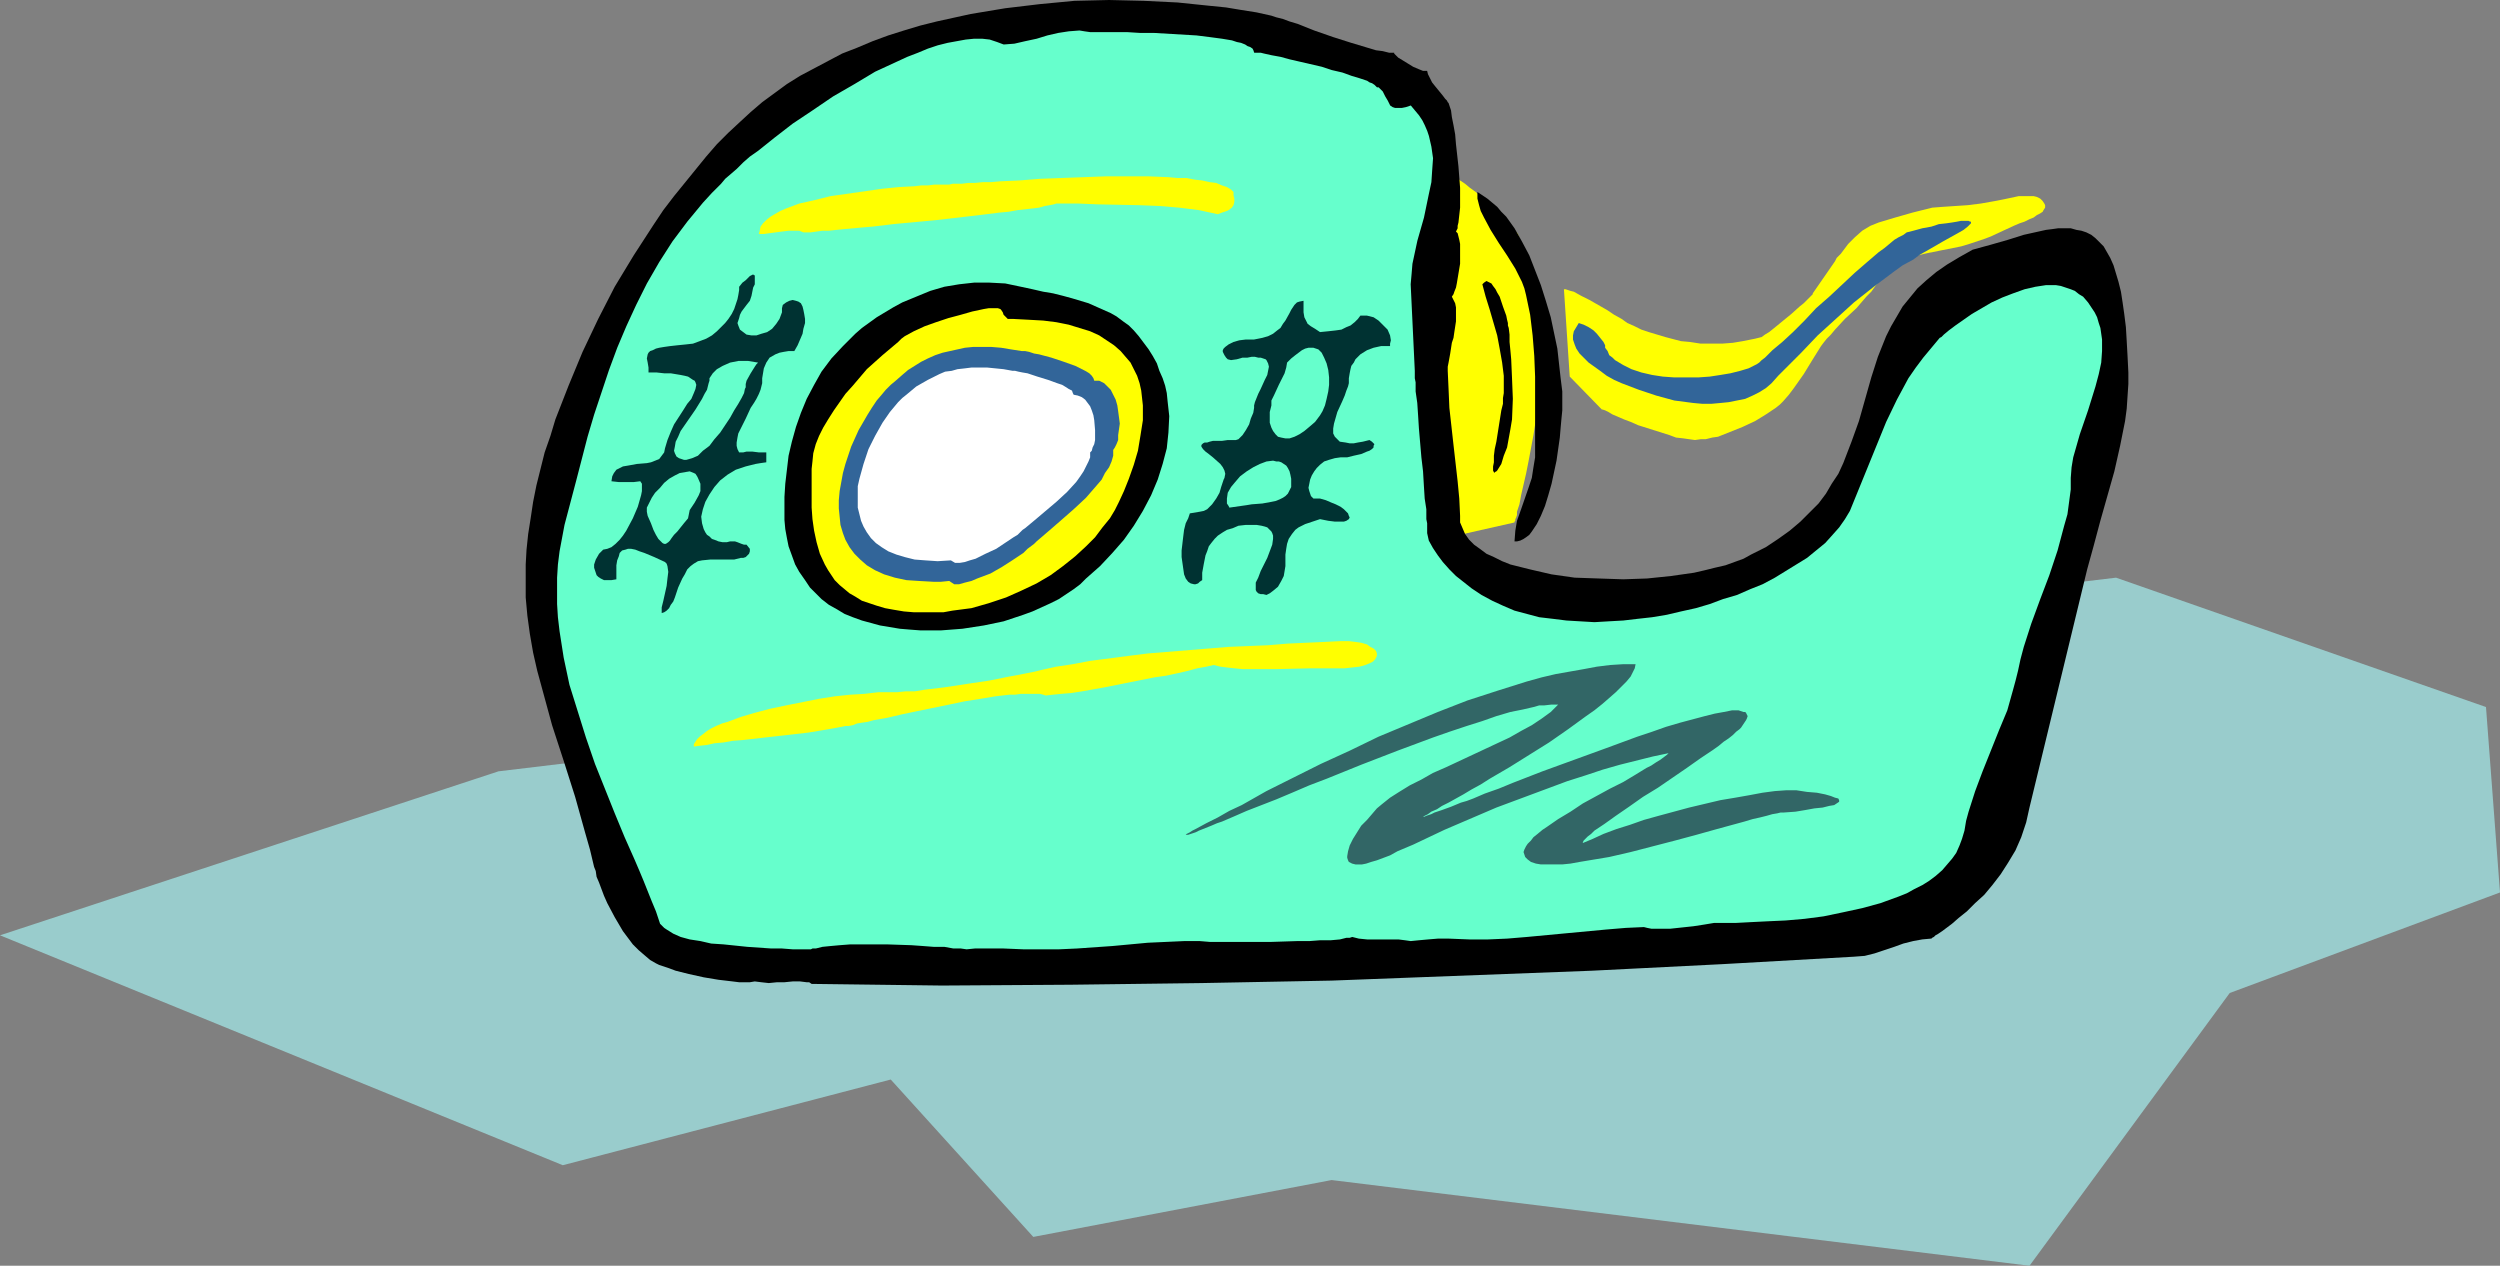 <?xml version="1.0" encoding="UTF-8" standalone="no"?>
<svg
   version="1.0"
   width="129.724mm"
   height="65.68mm"
   id="svg21"
   sodipodi:docname="Tape Dispenser 1.wmf"
   xmlns:inkscape="http://www.inkscape.org/namespaces/inkscape"
   xmlns:sodipodi="http://sodipodi.sourceforge.net/DTD/sodipodi-0.dtd"
   xmlns="http://www.w3.org/2000/svg"
   xmlns:svg="http://www.w3.org/2000/svg">
  <rect width="100%" height="100%" fill="#808080" stroke="none"/>
  <sodipodi:namedview
     id="namedview21"
     pagecolor="#ffffff"
     bordercolor="#000000"
     borderopacity="0.25"
     inkscape:showpageshadow="2"
     inkscape:pageopacity="0.0"
     inkscape:pagecheckerboard="0"
     inkscape:deskcolor="#d1d1d1"
     inkscape:document-units="mm" />
  <defs
     id="defs1">
    <pattern
       id="WMFhbasepattern"
       patternUnits="userSpaceOnUse"
       width="6"
       height="6"
       x="0"
       y="0" />
  </defs>
  <path
     style="fill:#99cccc;fill-opacity:1;fill-rule:evenodd;stroke:none"
     d="M 97.768,151.27 0,183.431 l 110.373,45.09 64.317,-16.808 27.957,30.868 58.499,-11.151 136.875,16.808 39.269,-53.494 53.005,-19.717 -2.747,-36.363 -72.558,-25.373 z"
     id="path1" />
  <path
     style="fill:#ffff00;fill-opacity:1;fill-rule:evenodd;stroke:none"
     d="m 306.716,56.726 h 0.323 l 0.485,0.162 0.485,0.162 0.646,0.162 1.454,0.808 1.616,0.808 3.394,1.939 1.454,0.97 1.454,0.808 1.131,0.808 1.454,0.646 1.293,0.646 1.454,0.485 3.232,0.97 3.07,0.808 1.778,0.162 2.101,0.323 h 2.101 2.101 l 2.101,-0.162 1.939,-0.323 1.616,-0.323 0.808,-0.162 0.646,-0.162 0.646,-0.162 0.646,-0.485 0.808,-0.485 0.808,-0.646 1.778,-1.455 1.778,-1.455 1.616,-1.455 0.808,-0.646 0.646,-0.646 0.485,-0.485 0.323,-0.323 0.323,-0.323 v -0.162 l 4.363,-6.303 v 0 l 0.162,-0.323 0.162,-0.323 0.323,-0.323 0.485,-0.485 0.485,-0.646 0.97,-1.293 1.293,-1.293 1.454,-1.293 1.616,-0.97 0.808,-0.323 0.808,-0.323 3.232,-0.97 3.394,-0.97 1.939,-0.485 1.939,-0.485 2.101,-0.162 2.424,-0.162 2.424,-0.162 2.586,-0.323 2.747,-0.485 2.424,-0.485 2.262,-0.485 h 1.131 0.97 0.808 l 0.646,0.162 0.646,0.323 0.485,0.485 0.323,0.485 0.162,0.323 v 0.485 l -0.323,0.485 -0.162,0.323 -0.485,0.323 -0.646,0.323 -0.646,0.485 -0.808,0.323 -0.97,0.485 -0.97,0.323 -1.131,0.485 -2.101,0.97 -2.424,1.131 -1.293,0.485 -1.454,0.485 -1.454,0.485 -1.616,0.485 -3.232,0.646 -3.232,0.646 -1.454,0.323 -1.454,0.323 -1.293,0.323 -1.131,0.323 -1.131,0.485 -0.808,0.323 -0.485,0.646 -0.323,0.485 -0.323,0.646 -0.485,0.808 -0.646,0.808 -0.808,0.97 -0.808,1.131 -0.97,0.97 -1.939,2.263 -2.262,2.101 -1.939,2.101 -0.808,0.97 -0.808,0.808 -0.646,0.808 -0.485,0.646 -1.616,2.586 -1.778,2.909 -1.939,2.747 -0.97,1.293 -1.131,1.293 -0.646,0.646 -0.808,0.646 -1.939,1.293 -2.101,1.293 -2.424,1.131 -2.424,0.97 -2.424,0.97 -1.131,0.162 -1.293,0.323 h -0.97 l -1.131,0.162 -1.131,-0.162 -1.131,-0.162 -1.454,-0.162 -1.293,-0.485 -3.07,-0.97 -3.07,-0.97 -1.454,-0.646 -1.293,-0.485 -1.131,-0.485 -1.131,-0.485 -0.808,-0.485 -0.646,-0.323 -0.485,-0.162 h -0.162 l -6.302,-6.465 z"
     id="path2" />
  <path
     style="fill:#ffff00;fill-opacity:1;fill-rule:evenodd;stroke:none"
     d="m 285.224,34.424 h 0.162 v 0.162 l 0.485,0.323 0.485,0.485 0.97,0.646 0.97,0.808 1.131,0.808 2.262,2.101 2.424,2.101 1.131,1.131 0.97,0.97 0.808,1.131 0.646,0.808 0.323,0.808 0.162,0.646 0.162,0.808 v 0.808 l 0.162,0.97 0.323,1.131 0.323,1.293 0.485,1.293 0.323,1.616 0.323,1.455 0.808,3.394 0.808,3.717 0.485,3.555 v 1.939 l 0.162,1.778 -0.162,1.939 -0.162,2.263 -0.162,2.263 -0.485,2.586 -0.808,5.172 -0.97,5.172 -0.485,2.424 -0.485,2.101 -0.485,2.101 -0.323,1.778 -0.485,1.455 v 0.646 l -0.162,0.485 -0.162,0.323 v 0.323 l -0.162,0.162 v 0.162 l -15.029,3.394 z"
     id="path3" />
  <path
     style="fill:#000000;fill-opacity:1;fill-rule:evenodd;stroke:none"
     d="m 386.87,48.969 -2.586,1.455 -2.424,1.455 -2.101,1.455 -1.939,1.616 -1.778,1.616 -1.454,1.778 -1.454,1.778 -1.131,1.939 -1.131,1.939 -0.97,1.939 -1.616,4.04 -1.293,4.04 -2.424,8.565 -1.454,4.04 -0.808,2.101 -0.808,2.101 -0.97,2.101 -1.293,1.939 -1.131,1.939 -1.454,1.939 -1.778,1.778 -1.778,1.778 -2.101,1.778 -2.262,1.616 -2.424,1.616 -2.909,1.455 -1.454,0.808 -1.778,0.646 -1.778,0.646 -2.101,0.485 -1.939,0.485 -2.101,0.485 -4.525,0.646 -4.686,0.485 -4.686,0.162 -4.848,-0.162 -4.686,-0.162 -4.525,-0.646 -2.101,-0.485 -2.101,-0.485 -1.939,-0.485 -1.939,-0.485 -1.616,-0.646 -1.616,-0.808 -1.454,-0.646 -1.293,-0.97 -1.131,-0.808 -0.97,-0.97 -0.808,-1.131 -0.485,-1.131 -0.485,-1.131 v -1.293 l -0.162,-3.394 -0.323,-3.394 -0.808,-7.111 -0.808,-7.273 -0.162,-3.717 -0.162,-3.555 v -0.808 l 0.162,-0.808 0.323,-1.778 0.323,-2.101 0.323,-0.97 0.162,-1.131 0.323,-2.101 v -1.939 -0.808 l -0.162,-0.808 -0.323,-0.646 -0.323,-0.646 0.323,-0.485 0.162,-0.485 0.323,-0.808 0.162,-0.808 0.323,-1.939 0.323,-1.939 v -2.101 -1.778 l -0.162,-0.808 -0.162,-0.646 -0.162,-0.646 -0.323,-0.323 0.162,-0.323 0.162,-0.323 v -0.485 l 0.162,-0.646 0.162,-1.455 0.162,-1.455 v -3.879 l -0.323,-4.202 -0.485,-4.364 -0.162,-1.939 -0.323,-1.778 -0.323,-1.616 -0.162,-1.293 -0.323,-0.97 -0.162,-0.485 -0.162,-0.162 -0.162,-0.323 -0.323,-0.323 -0.485,-0.646 -1.454,-1.778 -0.646,-0.808 -0.485,-0.97 -0.323,-0.646 -0.162,-0.646 h -0.808 l -0.808,-0.323 -1.131,-0.485 -2.101,-1.293 -0.808,-0.485 -0.646,-0.646 -0.162,-0.162 v -0.162 h -0.97 l -1.293,-0.323 -1.293,-0.162 -1.616,-0.485 -1.616,-0.485 -1.616,-0.485 -3.555,-1.131 -3.717,-1.293 -1.616,-0.646 -1.616,-0.646 -1.616,-0.485 -1.293,-0.485 -1.293,-0.323 -0.97,-0.323 -2.909,-0.646 -3.07,-0.485 -2.909,-0.485 -3.232,-0.323 L 230.926,0.485 224.301,0.162 217.513,0 l -6.787,0.162 -6.787,0.646 -6.787,0.808 -6.787,1.131 -6.626,1.455 -3.232,0.808 -3.232,0.97 -3.07,0.97 -3.07,1.131 -3.07,1.293 -2.909,1.131 -2.747,1.455 -2.747,1.455 -2.747,1.455 -2.586,1.616 -2.424,1.778 -2.424,1.778 -2.262,1.939 -2.101,1.939 -2.262,2.101 -2.262,2.263 -2.101,2.424 -2.101,2.586 -2.101,2.586 -2.101,2.586 -2.101,2.747 -1.939,2.909 -3.878,5.98 -3.717,6.141 -3.232,6.303 -3.07,6.465 -2.747,6.626 -2.586,6.626 -0.97,3.232 -1.131,3.232 -0.808,3.232 -0.808,3.232 -0.646,3.232 -0.485,3.232 -0.485,3.071 -0.323,3.071 -0.162,2.909 v 2.909 3.555 l 0.323,3.555 0.485,3.555 0.646,3.717 0.808,3.555 0.97,3.555 1.939,7.111 2.262,6.949 2.262,7.111 1.939,6.949 0.97,3.394 0.808,3.394 0.323,0.808 0.162,1.131 0.485,1.131 0.485,1.293 0.485,1.293 0.646,1.455 1.454,2.747 1.616,2.747 0.97,1.293 0.97,1.293 1.131,1.131 1.131,0.97 1.131,0.97 1.131,0.646 0.646,0.323 0.97,0.323 0.97,0.323 1.293,0.485 2.586,0.646 2.909,0.646 2.909,0.485 2.747,0.323 1.293,0.162 h 1.131 0.97 l 0.97,-0.162 1.293,0.162 1.454,0.162 1.616,-0.162 h 1.454 l 1.616,-0.162 h 1.454 l 1.293,0.162 h 0.485 l 0.485,0.323 25.533,0.323 25.371,-0.162 25.533,-0.323 25.533,-0.485 25.533,-0.97 25.533,-0.97 25.694,-1.293 25.694,-1.455 2.101,-0.162 1.939,-0.485 3.878,-1.293 1.778,-0.646 1.939,-0.485 1.778,-0.323 1.778,-0.162 0.162,-0.162 v 0 l 0.323,-0.162 0.323,-0.323 0.323,-0.162 0.485,-0.323 0.485,-0.323 0.646,-0.485 1.293,-0.97 1.293,-1.131 1.616,-1.293 1.616,-1.616 1.778,-1.616 1.616,-1.939 1.616,-2.101 1.454,-2.263 1.454,-2.424 1.131,-2.586 0.97,-2.909 0.323,-1.455 0.323,-1.455 11.312,-46.706 1.293,-4.687 1.293,-4.848 2.747,-9.697 1.131,-5.01 0.97,-4.848 0.323,-2.424 0.162,-2.424 0.162,-2.424 v -2.263 l -0.162,-3.232 -0.162,-2.909 -0.162,-2.747 -0.323,-2.586 -0.323,-2.263 -0.323,-2.101 -0.485,-1.939 -0.485,-1.616 -0.485,-1.616 -0.646,-1.455 -0.646,-1.131 -0.646,-1.131 -0.808,-0.808 -0.808,-0.808 -0.808,-0.646 -0.97,-0.485 -0.97,-0.323 -0.97,-0.162 -1.131,-0.323 h -1.131 -1.293 l -1.131,0.162 -1.293,0.162 -1.454,0.323 -2.909,0.646 -3.07,0.97 -3.394,0.97 z"
     id="path4" />
  <path
     style="fill:#66ffcc;fill-opacity:1;fill-rule:evenodd;stroke:none"
     d="m 276.659,55.756 0.808,16.969 v 0.485 0.485 0.485 l 0.162,0.808 v 0.97 0.808 l 0.323,2.263 0.162,2.424 0.162,2.586 0.485,5.656 0.323,2.747 0.162,2.747 0.162,2.586 0.323,2.101 v 0.97 0.97 l 0.162,0.808 v 0.646 0.485 0.646 0.162 l 0.323,1.455 0.808,1.455 0.97,1.455 0.97,1.293 1.293,1.455 1.293,1.293 3.07,2.424 1.939,1.293 2.101,1.131 2.101,0.97 2.262,0.97 2.424,0.646 2.424,0.646 2.747,0.323 2.586,0.323 2.747,0.162 2.747,0.162 2.747,-0.162 2.909,-0.162 2.747,-0.323 2.909,-0.323 2.909,-0.485 2.747,-0.646 2.909,-0.646 2.747,-0.808 2.586,-0.97 2.747,-0.808 2.586,-1.131 2.424,-0.97 2.424,-1.293 2.101,-1.293 2.101,-1.293 2.101,-1.293 1.778,-1.455 1.778,-1.455 1.454,-1.616 1.293,-1.455 1.131,-1.616 0.97,-1.616 1.778,-4.364 1.778,-4.364 1.778,-4.364 1.778,-4.364 2.101,-4.364 1.131,-2.101 1.131,-2.101 1.454,-2.101 1.454,-1.939 1.616,-1.939 1.616,-1.939 0.323,-0.162 0.485,-0.485 0.97,-0.808 1.293,-0.97 1.616,-1.131 1.616,-1.131 1.939,-1.131 1.939,-1.131 2.101,-0.97 2.101,-0.808 2.262,-0.808 2.101,-0.485 2.101,-0.323 h 1.939 l 0.97,0.162 0.97,0.323 0.97,0.323 0.808,0.323 0.808,0.646 0.808,0.485 0.97,1.131 0.646,0.97 0.646,0.97 0.485,0.97 0.323,1.131 0.323,0.97 0.323,2.263 v 2.263 l -0.162,2.263 -0.485,2.263 -0.646,2.424 -1.454,4.687 -1.616,4.687 -0.646,2.263 -0.646,2.263 -0.323,1.939 -0.162,2.101 v 2.263 l -0.323,2.424 -0.323,2.424 -0.646,2.263 -1.293,4.848 -1.616,4.848 -1.778,4.687 -1.778,4.848 -1.454,4.525 -0.646,2.424 -0.485,2.263 -0.485,1.939 -0.485,1.778 -1.131,4.04 -1.616,3.879 -1.616,4.04 -1.616,4.04 -1.454,3.879 -1.293,4.04 -0.485,1.778 -0.323,1.939 -0.485,1.616 -0.485,1.293 -0.646,1.455 -0.808,1.131 -0.97,1.131 -0.97,1.131 -1.293,1.131 -1.293,0.97 -1.293,0.808 -1.616,0.808 -1.454,0.808 -1.616,0.646 -3.555,1.293 -3.555,0.97 -3.717,0.808 -3.878,0.808 -3.717,0.485 -3.717,0.323 -3.555,0.162 -3.232,0.162 -3.07,0.162 h -2.586 -0.646 -0.97 l -1.939,0.323 -2.101,0.323 -4.525,0.485 h -2.101 -0.808 -0.808 l -0.808,-0.162 -0.646,-0.162 -3.555,0.162 -3.878,0.323 -15.514,1.455 -3.878,0.323 -3.717,0.162 h -1.778 -1.939 l -4.04,-0.162 h -2.101 l -1.939,0.162 -1.778,0.162 -1.616,0.162 -1.131,-0.162 -1.293,-0.162 h -3.07 -3.07 l -1.616,-0.162 -1.293,-0.323 -0.485,0.162 h -0.646 l -1.293,0.323 -1.778,0.162 h -2.101 l -2.101,0.162 h -2.424 l -5.01,0.162 h -12.12 l -1.939,-0.162 h -3.07 l -3.555,0.162 -3.555,0.162 -6.949,0.646 -6.949,0.485 -3.555,0.162 h -3.555 -1.616 -1.778 l -3.878,-0.162 h -3.878 -1.778 l -1.616,0.162 -1.131,-0.162 h -1.454 l -1.778,-0.323 h -2.101 l -2.101,-0.162 -2.262,-0.162 -4.848,-0.162 h -4.848 -2.262 l -2.101,0.162 -1.778,0.162 -1.616,0.162 -1.293,0.323 h -0.646 l -0.323,0.162 h -1.616 -1.939 l -2.101,-0.162 h -2.101 l -4.686,-0.323 -4.686,-0.485 -2.424,-0.162 -2.101,-0.485 -2.101,-0.323 -1.778,-0.485 -1.454,-0.646 -1.293,-0.808 -0.485,-0.323 -0.485,-0.485 -0.323,-0.323 -0.162,-0.485 -0.646,-1.939 -0.808,-1.939 -1.616,-4.04 -0.808,-1.939 -0.97,-2.263 -1.939,-4.364 -1.939,-4.687 -1.939,-4.848 -1.939,-4.848 -1.778,-5.172 -1.616,-5.172 -1.616,-5.172 -1.131,-5.333 -0.808,-5.172 -0.323,-2.747 -0.162,-2.586 v -2.586 -2.586 l 0.162,-2.586 0.323,-2.586 0.485,-2.586 0.485,-2.586 2.262,-8.565 1.131,-4.364 1.131,-4.364 1.293,-4.364 1.454,-4.364 1.454,-4.364 1.616,-4.364 1.778,-4.202 1.939,-4.202 2.101,-4.202 2.424,-4.202 2.586,-4.04 2.909,-3.879 3.07,-3.717 1.778,-1.939 1.778,-1.778 0.808,-0.97 1.131,-0.97 1.131,-0.97 1.293,-1.293 1.293,-1.131 1.616,-1.131 1.616,-1.293 1.616,-1.293 3.555,-2.747 3.878,-2.586 4.04,-2.747 4.202,-2.424 4.04,-2.424 4.202,-1.939 2.101,-0.97 2.101,-0.808 1.939,-0.808 1.939,-0.646 1.939,-0.485 1.778,-0.323 1.778,-0.323 1.616,-0.162 h 1.616 l 1.454,0.162 1.454,0.485 1.293,0.485 2.101,-0.162 2.101,-0.485 2.262,-0.485 2.101,-0.646 2.101,-0.485 2.101,-0.323 2.101,-0.162 0.97,0.162 1.131,0.162 h 5.01 2.262 l 2.586,0.162 h 2.747 l 5.494,0.323 2.747,0.162 2.586,0.323 2.424,0.323 1.939,0.323 0.97,0.323 0.808,0.162 0.808,0.323 0.485,0.323 0.485,0.162 0.485,0.323 0.162,0.323 0.162,0.485 h 0.323 0.485 0.485 l 0.646,0.162 1.454,0.323 1.778,0.323 1.778,0.485 2.101,0.485 4.202,0.97 1.939,0.646 2.101,0.485 1.778,0.646 1.616,0.485 1.454,0.485 0.485,0.323 0.485,0.162 0.485,0.323 0.162,0.162 0.162,0.162 0.162,0.162 h 0.323 l 0.323,0.323 0.485,0.485 0.485,0.97 0.485,0.808 0.485,0.97 0.485,0.323 0.485,0.162 h 0.485 0.808 l 0.808,-0.162 0.97,-0.323 0.808,0.97 0.808,0.97 0.646,0.97 0.485,0.97 0.485,1.131 0.323,0.97 0.485,2.101 0.323,2.263 -0.162,2.263 -0.162,2.424 -0.485,2.263 -0.97,4.687 -0.646,2.263 -0.646,2.263 -0.485,2.263 -0.485,2.263 -0.162,1.939 z"
     id="path5" />
  <path
     style="fill:#003232;fill-opacity:1;fill-rule:evenodd;stroke:none"
     d="m 241.915,86.301 h -1.131 l -1.131,0.162 h -0.97 -0.808 l -0.646,0.162 -0.485,0.162 h -0.485 l -0.323,0.162 -0.162,0.162 -0.162,0.162 v 0.323 l 0.323,0.485 0.485,0.485 0.646,0.485 0.808,0.646 1.454,1.293 0.485,0.646 0.323,0.646 0.162,0.646 -0.162,0.808 -0.162,0.323 -0.162,0.485 -0.323,0.97 -0.323,1.131 -0.646,1.131 -0.808,1.131 -0.485,0.485 -0.485,0.485 -0.646,0.323 -0.808,0.162 -0.97,0.162 -0.97,0.162 -0.323,0.97 -0.485,0.97 -0.323,1.293 -0.162,1.293 -0.323,2.747 v 1.293 l 0.162,1.131 0.162,1.131 0.162,1.131 0.323,0.808 0.485,0.646 0.485,0.323 0.646,0.162 h 0.323 l 0.485,-0.162 0.323,-0.323 0.485,-0.323 v -1.455 l 0.323,-1.778 0.323,-1.616 0.323,-0.808 0.323,-0.97 0.485,-0.646 0.646,-0.808 0.646,-0.646 0.97,-0.646 0.808,-0.485 1.131,-0.323 1.131,-0.485 1.454,-0.162 h 1.131 0.97 l 0.97,0.162 0.646,0.162 0.485,0.162 0.485,0.485 0.323,0.323 0.162,0.323 0.162,0.485 v 0.646 l -0.162,1.131 -0.485,1.293 -0.485,1.293 -1.293,2.586 -0.485,1.293 -0.485,0.97 v 0.646 0.323 0.485 l 0.162,0.323 0.323,0.323 0.485,0.162 h 0.485 l 0.646,0.162 0.646,-0.323 0.646,-0.485 0.97,-0.808 0.646,-1.131 0.485,-0.97 0.162,-0.97 0.162,-0.97 v -2.263 l 0.162,-1.131 0.162,-0.97 0.323,-0.97 0.646,-0.97 0.646,-0.808 0.646,-0.485 0.646,-0.323 0.646,-0.323 0.97,-0.323 0.97,-0.323 0.97,-0.323 1.616,0.323 1.293,0.162 h 0.97 0.808 l 0.485,-0.162 0.485,-0.323 0.162,-0.323 -0.162,-0.323 -0.162,-0.485 -0.323,-0.323 -0.485,-0.485 -0.646,-0.485 -0.97,-0.485 -0.808,-0.323 -1.131,-0.485 -1.131,-0.323 h -0.646 -0.646 l -0.485,-0.485 -0.162,-0.485 -0.162,-0.485 -0.162,-0.646 0.162,-0.808 0.162,-0.808 0.323,-0.808 0.485,-0.808 0.485,-0.646 0.646,-0.646 0.808,-0.646 0.97,-0.323 1.131,-0.323 1.131,-0.162 h 1.293 l 1.293,-0.323 1.454,-0.323 1.131,-0.485 0.485,-0.162 0.485,-0.323 0.323,-0.323 v -0.323 l 0.162,-0.323 -0.162,-0.162 -0.323,-0.323 -0.485,-0.323 -1.293,0.323 -0.97,0.162 -0.808,0.162 h -0.808 l -0.808,-0.162 -1.131,-0.162 -0.323,-0.323 -0.323,-0.323 -0.323,-0.323 -0.323,-0.646 v -0.97 l 0.162,-0.97 0.323,-1.131 0.323,-1.131 0.97,-2.101 0.485,-1.131 0.323,-0.97 0.323,-0.808 0.162,-0.646 v -0.97 l 0.162,-0.97 0.162,-0.808 0.162,-0.646 0.485,-0.646 0.323,-0.646 0.97,-0.97 1.293,-0.808 1.293,-0.485 1.454,-0.323 h 1.778 v -0.485 l 0.162,-0.646 -0.162,-0.97 -0.485,-1.131 -0.808,-0.808 -0.97,-0.97 -0.97,-0.646 -1.293,-0.323 h -1.293 l -0.485,0.646 -0.646,0.646 -0.808,0.646 -0.808,0.323 -0.97,0.485 -1.131,0.162 -1.454,0.162 -1.616,0.162 -0.97,-0.646 -0.808,-0.485 -0.646,-0.485 -0.323,-0.646 -0.323,-0.646 -0.162,-0.97 v -0.97 -1.293 l -0.808,0.162 -0.485,0.162 -0.485,0.485 -0.323,0.485 -0.323,0.485 -0.323,0.646 -0.808,1.455 -0.485,0.646 -0.485,0.808 -0.646,0.485 -0.808,0.646 -0.97,0.485 -1.131,0.323 -1.616,0.323 h -1.616 l -1.293,0.162 -1.131,0.323 -0.97,0.485 -0.646,0.485 -0.323,0.323 -0.162,0.323 v 0.323 l 0.162,0.323 0.162,0.323 0.323,0.485 0.323,0.323 0.646,0.162 1.131,-0.162 1.131,-0.323 h 0.97 l 0.808,-0.162 h 0.646 l 0.646,0.162 h 0.485 l 0.485,0.162 0.485,0.162 0.162,0.162 0.323,0.646 0.162,0.646 -0.162,0.808 -0.162,0.808 -0.485,0.97 -0.808,1.778 -0.485,0.97 -0.323,0.808 -0.323,0.808 -0.162,0.646 v 0.162 0.323 l -0.162,0.97 -0.485,1.131 -0.323,1.131 -0.646,1.131 -0.646,0.97 -0.485,0.485 -0.323,0.323 -0.485,0.162 z"
     id="path6" />
  <path
     style="fill:#003232;fill-opacity:1;fill-rule:evenodd;stroke:none"
     d="m 147.056,107.634 -0.646,-0.808 h -0.485 l -0.485,-0.162 -0.808,-0.323 -0.485,-0.162 h -0.485 -0.485 l -0.646,0.162 h -0.808 l -0.808,-0.162 -0.808,-0.323 -0.485,-0.162 -0.485,-0.485 -0.485,-0.323 -0.323,-0.485 -0.323,-0.646 -0.323,-1.131 -0.162,-1.293 0.323,-1.455 0.485,-1.455 0.808,-1.455 0.97,-1.455 1.131,-1.293 1.454,-1.131 1.616,-0.97 1.939,-0.646 1.939,-0.485 0.97,-0.162 1.131,-0.162 v -1.939 h -0.808 -0.646 l -1.293,-0.162 h -1.131 l -0.646,0.162 h -0.808 l -0.323,-0.646 -0.162,-0.646 v -0.646 l 0.162,-0.97 0.162,-0.808 0.485,-0.97 0.97,-1.939 0.97,-2.101 0.646,-0.97 0.485,-0.808 0.485,-0.97 0.323,-0.808 0.162,-0.646 0.162,-0.646 v -0.97 l 0.162,-0.97 0.162,-0.97 0.485,-1.131 0.323,-0.485 0.323,-0.485 1.131,-0.646 0.808,-0.323 0.808,-0.162 0.97,-0.162 h 1.131 l 0.646,-1.131 0.485,-1.131 0.485,-1.131 0.162,-0.97 0.323,-1.131 v -0.808 l -0.162,-0.97 -0.162,-0.808 -0.162,-0.646 -0.323,-0.646 -0.485,-0.323 -0.485,-0.162 -0.646,-0.162 -0.646,0.162 -0.646,0.323 -0.646,0.485 -0.162,0.646 v 0.808 l -0.485,1.293 -0.646,0.97 -0.808,0.97 -0.97,0.646 -1.131,0.323 -0.97,0.323 h -0.97 l -0.97,-0.162 -0.646,-0.485 -0.646,-0.485 -0.323,-0.808 -0.162,-0.485 0.162,-0.485 0.162,-0.485 0.162,-0.646 0.323,-0.646 0.485,-0.646 0.485,-0.646 0.646,-0.808 0.323,-0.97 0.162,-0.808 0.162,-0.808 0.323,-0.646 V 55.11 54.625 54.302 53.979 h -0.162 l -0.162,-0.162 -0.323,0.162 -0.323,0.162 -0.323,0.323 -0.485,0.485 -0.646,0.485 -0.646,0.808 v 0.646 l -0.162,0.97 -0.162,0.808 -0.323,0.97 -0.323,0.97 -0.485,0.97 -0.646,0.97 -0.646,0.808 -0.808,0.808 -0.808,0.808 -0.97,0.808 -1.131,0.646 -1.293,0.485 -1.293,0.485 -1.454,0.162 -1.616,0.162 -1.454,0.162 -1.131,0.162 -0.97,0.162 -0.646,0.162 -0.646,0.323 -0.485,0.162 -0.323,0.323 -0.162,0.323 -0.162,0.808 0.162,0.808 0.162,0.97 v 0.97 h 1.616 l 1.454,0.162 h 1.293 l 0.97,0.162 0.97,0.162 0.808,0.162 0.646,0.162 0.485,0.323 0.485,0.323 0.323,0.162 0.162,0.323 0.162,0.485 -0.162,0.808 -0.323,0.808 -0.485,1.131 -0.808,0.97 -0.808,1.293 -1.778,2.747 -0.646,1.455 -0.646,1.616 -0.485,1.616 -0.162,0.808 -0.485,0.646 -0.485,0.646 -0.808,0.323 -0.808,0.323 -0.808,0.162 -1.939,0.162 -1.778,0.323 -0.97,0.162 -0.646,0.323 -0.646,0.323 -0.485,0.646 -0.323,0.646 -0.162,0.97 1.454,0.162 h 1.454 1.454 l 1.293,-0.162 0.323,0.485 v 0.646 0.808 l -0.162,0.808 -0.323,1.131 -0.323,1.131 -0.97,2.263 -1.293,2.424 -0.646,0.97 -0.646,0.808 -0.808,0.808 -0.808,0.646 -0.808,0.323 -0.808,0.162 -0.808,0.808 -0.646,1.131 -0.323,0.97 v 0.646 l 0.162,0.485 0.162,0.485 0.162,0.485 0.323,0.323 0.485,0.323 0.646,0.323 h 0.646 0.808 l 0.97,-0.162 v -1.455 -1.293 l 0.162,-0.97 0.323,-0.808 0.162,-0.646 0.485,-0.485 0.646,-0.162 0.485,-0.162 h 0.646 l 0.808,0.162 0.808,0.323 0.97,0.323 1.939,0.808 2.101,0.97 0.323,0.323 0.162,0.485 0.162,1.131 -0.162,1.293 -0.162,1.455 -0.646,2.909 -0.323,1.293 v 1.131 l 0.485,-0.162 0.485,-0.323 0.485,-0.485 0.323,-0.646 0.485,-0.646 0.323,-0.808 0.646,-1.939 0.808,-1.778 0.485,-0.808 0.485,-0.97 0.646,-0.646 0.646,-0.485 0.808,-0.485 0.808,-0.162 1.616,-0.162 h 3.07 1.616 l 1.293,-0.323 h 0.485 l 0.485,-0.162 0.323,-0.323 0.323,-0.323 0.162,-0.485 z"
     id="path7" />
  <path
     style="fill:#000000;fill-opacity:1;fill-rule:evenodd;stroke:none"
     d="m 176.952,59.312 -1.778,0.97 -1.616,0.97 -1.616,0.97 -2.909,2.101 -1.293,1.131 -2.424,2.424 -2.262,2.424 -1.939,2.586 -1.454,2.586 -1.454,2.747 -1.131,2.747 -0.97,2.747 -0.808,2.909 -0.646,2.747 -0.323,2.747 -0.323,2.747 -0.162,2.586 v 2.747 1.778 l 0.162,1.778 0.323,1.778 0.323,1.616 0.646,1.778 0.646,1.778 0.808,1.455 1.131,1.616 0.97,1.455 1.131,1.131 1.131,1.131 1.454,1.131 1.454,0.808 1.616,0.97 1.616,0.646 1.778,0.646 1.778,0.485 1.778,0.485 1.939,0.323 1.939,0.323 1.939,0.162 2.101,0.162 h 4.04 l 4.202,-0.323 4.202,-0.646 3.878,-0.808 3.878,-1.293 1.778,-0.646 1.778,-0.808 1.778,-0.808 1.616,-0.808 1.454,-0.97 1.454,-0.97 1.293,-0.97 1.131,-1.131 2.747,-2.424 2.424,-2.586 2.262,-2.586 1.939,-2.747 1.778,-2.909 1.616,-3.071 1.293,-3.071 0.97,-3.071 0.808,-3.071 0.323,-3.071 0.162,-3.232 -0.162,-1.455 -0.162,-1.455 -0.162,-1.616 -0.323,-1.455 -0.485,-1.455 -0.646,-1.455 -0.485,-1.455 -0.808,-1.455 -0.808,-1.293 -0.97,-1.293 -0.97,-1.293 -0.97,-1.131 -0.97,-0.97 -1.131,-0.808 -1.293,-0.97 -1.131,-0.646 -1.454,-0.646 -1.454,-0.646 -1.454,-0.646 -1.616,-0.485 -1.616,-0.485 -1.778,-0.485 -1.939,-0.485 -1.939,-0.323 -2.101,-0.485 -2.262,-0.485 -3.07,-0.646 -3.07,-0.162 h -3.07 l -2.909,0.323 -2.909,0.485 -2.747,0.808 -2.747,1.131 z"
     id="path8" />
  <path
     style="fill:#ffff00;fill-opacity:1;fill-rule:evenodd;stroke:none"
     d="m 198.606,62.544 3.07,0.162 2.909,0.162 2.586,0.323 2.424,0.485 2.101,0.646 2.101,0.646 1.778,0.808 1.454,0.97 1.454,0.97 1.293,1.131 0.97,1.131 0.97,1.131 0.646,1.293 0.646,1.293 0.485,1.455 0.323,1.455 0.162,1.455 0.162,1.455 v 1.455 1.455 l -0.485,3.071 -0.485,2.909 -0.808,2.747 -0.97,2.747 -0.97,2.424 -0.97,2.101 -0.808,1.616 -0.97,1.616 -1.454,1.778 -1.454,1.939 -1.778,1.778 -2.101,1.939 -2.424,1.939 -2.424,1.778 -2.747,1.616 -3.07,1.455 -2.909,1.293 -3.394,1.131 -3.394,0.97 -3.717,0.485 -1.778,0.323 h -1.939 -1.778 -2.101 l -1.939,-0.162 -1.939,-0.323 -1.778,-0.323 -1.616,-0.485 -1.454,-0.485 -1.454,-0.485 -1.293,-0.808 -1.131,-0.646 -0.97,-0.808 -0.97,-0.808 -0.97,-0.97 -0.646,-0.97 -0.646,-0.97 -0.646,-1.131 -0.97,-2.101 -0.646,-2.263 -0.485,-2.263 -0.323,-2.263 -0.162,-2.263 v -2.101 -1.939 -1.939 -1.616 l 0.162,-1.455 0.162,-1.616 0.485,-1.778 0.646,-1.616 0.808,-1.616 0.97,-1.616 1.131,-1.778 1.131,-1.616 1.131,-1.616 1.454,-1.616 2.747,-3.232 3.07,-2.747 3.07,-2.586 0.646,-0.646 0.646,-0.485 1.778,-0.97 2.101,-0.97 2.262,-0.808 2.424,-0.808 2.424,-0.646 2.262,-0.646 2.262,-0.485 0.97,-0.162 h 0.808 0.485 0.485 l 0.485,0.162 0.162,0.162 0.323,0.485 0.162,0.485 0.323,0.323 0.162,0.162 0.323,0.323 h 0.323 z"
     id="path9" />
  <path
     style="fill:#66ffcc;fill-opacity:1;fill-rule:evenodd;stroke:none"
     d="m 146.248,75.797 v 0.162 l -0.162,0.323 -0.162,0.808 -0.485,0.97 -0.646,1.131 -0.808,1.293 -0.808,1.455 -1.939,2.909 -1.131,1.293 -0.97,1.293 -1.293,0.97 -0.97,0.97 -1.131,0.485 -1.131,0.323 h -0.485 l -0.485,-0.162 -0.485,-0.162 -0.485,-0.323 -0.323,-0.646 -0.162,-0.485 0.162,-0.808 0.162,-0.97 0.485,-0.97 0.485,-1.131 1.454,-2.101 1.454,-2.101 1.293,-2.101 0.485,-0.97 0.485,-0.808 0.162,-0.646 0.162,-0.646 0.162,-0.485 v -0.485 l 0.646,-0.97 0.808,-0.808 1.131,-0.646 1.454,-0.646 1.616,-0.323 h 0.97 0.97 l 0.97,0.162 0.97,0.162 -0.323,0.323 -0.323,0.485 -0.808,1.293 -0.808,1.455 -0.162,0.646 z"
     id="path10" />
  <path
     style="fill:#66ffcc;fill-opacity:1;fill-rule:evenodd;stroke:none"
     d="m 134.936,101.655 -0.808,0.97 -0.646,0.808 -0.646,0.808 -0.646,0.646 -0.485,0.646 -0.323,0.485 -0.323,0.323 -0.485,0.323 h -0.323 l -0.323,-0.162 -0.323,-0.323 -0.485,-0.485 -0.485,-0.808 -0.485,-0.97 -0.485,-1.293 -0.646,-1.455 -0.162,-0.808 v -0.808 l 0.485,-0.97 0.485,-0.97 0.646,-0.97 0.97,-0.97 0.808,-0.97 0.97,-0.808 1.131,-0.646 0.97,-0.485 0.97,-0.162 0.97,-0.162 0.808,0.323 0.323,0.162 0.323,0.485 0.162,0.323 0.485,1.131 v 0.646 0.808 l -0.323,0.808 -0.808,1.455 -0.97,1.455 -0.162,0.808 z"
     id="path11" />
  <path
     style="fill:#66ffcc;fill-opacity:1;fill-rule:evenodd;stroke:none"
     d="m 253.227,94.705 v 0.808 l -0.323,0.646 -0.323,0.646 -0.485,0.485 -0.485,0.323 -0.646,0.323 -0.808,0.323 -0.808,0.162 -1.778,0.323 -2.101,0.162 -0.97,0.162 -1.131,0.162 -2.262,0.323 -0.162,-0.323 -0.323,-0.485 v -0.485 -0.485 l 0.162,-1.131 0.646,-1.131 0.808,-0.97 0.97,-1.131 1.293,-0.97 1.293,-0.808 1.293,-0.646 1.293,-0.485 1.293,-0.162 0.646,0.162 h 0.485 l 0.485,0.162 0.485,0.323 0.485,0.323 0.323,0.485 0.323,0.646 0.162,0.646 0.162,0.808 z"
     id="path12" />
  <path
     style="fill:#66ffcc;fill-opacity:1;fill-rule:evenodd;stroke:none"
     d="m 252.419,71.11 0.808,-0.808 0.808,-0.646 0.646,-0.485 0.646,-0.485 0.646,-0.323 0.646,-0.162 h 0.485 0.485 l 0.485,0.162 0.485,0.162 0.646,0.646 0.485,0.97 0.485,1.131 0.323,1.293 0.162,1.455 v 1.455 l -0.162,1.293 -0.323,1.455 -0.323,1.293 -0.485,1.131 -0.485,0.808 -0.97,1.293 -1.131,0.97 -0.97,0.808 -0.97,0.646 -0.97,0.485 -0.97,0.323 h -0.808 l -0.808,-0.162 -0.646,-0.162 -0.485,-0.485 -0.485,-0.646 -0.323,-0.646 -0.323,-0.97 v -0.97 -1.131 l 0.323,-1.293 v -0.97 l 0.485,-0.97 0.97,-2.101 1.131,-2.263 0.323,-1.131 z"
     id="path13" />
  <path
     style="fill:#326599;fill-opacity:1;fill-rule:evenodd;stroke:none"
     d="m 218.321,88.241 v 1.131 l -0.323,1.131 -0.485,1.131 -0.808,1.131 -0.646,1.293 -0.97,1.131 -2.101,2.424 -2.424,2.263 -2.586,2.263 -2.424,2.101 -2.262,1.939 -0.485,0.485 -0.646,0.485 -0.646,0.485 -0.808,0.808 -0.97,0.646 -0.97,0.646 -2.262,1.455 -2.262,1.293 -2.586,0.97 -1.131,0.485 -1.293,0.323 -1.131,0.323 h -0.97 l -0.97,-0.646 -1.616,0.162 h -1.454 l -2.909,-0.162 -2.424,-0.162 -2.262,-0.485 -2.101,-0.646 -1.778,-0.808 -1.616,-0.97 -1.293,-1.131 -1.131,-1.131 -0.97,-1.293 -0.808,-1.455 -0.485,-1.293 -0.485,-1.616 -0.162,-1.616 -0.162,-1.616 v -1.616 l 0.162,-1.778 0.323,-1.778 0.323,-1.778 0.485,-1.778 1.131,-3.394 1.454,-3.232 1.778,-3.071 0.808,-1.293 0.97,-1.455 0.97,-1.131 0.808,-0.97 0.97,-0.97 0.97,-0.808 1.293,-1.131 1.131,-0.97 1.293,-0.808 1.293,-0.808 1.293,-0.646 1.454,-0.646 1.454,-0.485 1.454,-0.323 1.454,-0.323 1.454,-0.323 1.616,-0.162 h 1.778 1.778 l 1.939,0.162 1.939,0.323 2.101,0.323 h 0.646 l 0.808,0.162 0.97,0.323 0.97,0.162 2.424,0.646 2.424,0.808 2.262,0.808 0.97,0.485 0.97,0.485 0.808,0.485 0.485,0.485 0.323,0.485 0.162,0.485 h 0.97 l 0.97,0.485 0.646,0.646 0.646,0.646 0.485,0.97 0.485,0.97 0.323,1.131 0.162,1.131 0.323,2.424 -0.162,1.131 -0.162,1.131 v 0.97 l -0.323,0.808 -0.323,0.646 z"
     id="path14" />
  <path
     style="fill:#ffff00;fill-opacity:1;fill-rule:evenodd;stroke:none"
     d="m 241.915,37.656 -0.485,-0.485 -0.808,-0.485 -0.97,-0.323 -1.131,-0.485 -1.293,-0.162 -1.454,-0.323 -1.454,-0.162 -1.616,-0.323 h -1.778 l -1.778,-0.162 -3.878,-0.162 h -4.202 -4.202 l -8.726,0.323 -4.202,0.162 -4.04,0.323 -3.717,0.162 -1.778,0.162 h -1.616 l -1.616,0.162 h -1.293 l -1.293,0.162 h -1.131 -0.646 l -0.646,0.162 h -0.808 -0.97 -1.131 l -1.293,0.162 h -1.293 l -1.293,0.162 -3.07,0.162 -3.232,0.323 -3.394,0.485 -3.394,0.485 -3.394,0.485 -3.232,0.808 -2.909,0.646 -1.293,0.485 -1.293,0.485 -1.131,0.485 -1.131,0.646 -0.808,0.485 -0.808,0.646 -0.646,0.646 -0.485,0.646 -0.162,0.808 -0.162,0.646 h 0.97 l 1.131,-0.162 2.424,-0.323 1.293,-0.162 h 1.131 0.97 l 0.808,0.323 h 0.646 0.808 l 1.131,-0.162 1.131,-0.162 h 1.293 l 1.454,-0.162 1.616,-0.162 1.778,-0.162 1.778,-0.162 1.939,-0.162 4.04,-0.485 8.565,-0.808 4.202,-0.485 4.202,-0.485 3.878,-0.485 1.778,-0.162 1.778,-0.323 1.454,-0.162 1.454,-0.162 1.293,-0.162 1.131,-0.323 0.97,-0.162 0.808,-0.162 0.485,-0.162 h 0.485 3.717 l 3.878,0.162 8.08,0.162 4.04,0.162 3.878,0.323 3.878,0.485 3.717,0.808 0.808,-0.323 0.485,-0.162 0.485,-0.162 0.323,-0.162 0.646,-0.485 0.323,-0.485 0.162,-0.646 v -0.646 l -0.162,-0.646 z"
     id="path15" />
  <path
     style="fill:#ffff00;fill-opacity:1;fill-rule:evenodd;stroke:none"
     d="m 174.528,135.755 h -1.131 -1.131 l -2.747,0.323 -2.747,0.162 -3.07,0.323 -3.07,0.485 -3.232,0.646 -3.232,0.646 -3.07,0.646 -3.07,0.808 -2.747,0.808 -2.586,0.97 -1.131,0.323 -1.131,0.485 -0.97,0.485 -0.808,0.485 -0.808,0.646 -0.646,0.485 -0.485,0.485 -0.323,0.485 -0.323,0.485 v 0.485 l 1.131,-0.162 1.454,-0.162 1.454,-0.323 1.778,-0.162 1.778,-0.323 2.101,-0.162 4.202,-0.485 4.363,-0.485 4.202,-0.485 1.939,-0.323 1.939,-0.323 1.778,-0.323 1.616,-0.323 h 0.646 l 0.808,-0.162 0.808,-0.323 0.97,-0.162 1.131,-0.162 1.131,-0.323 2.747,-0.485 2.747,-0.646 3.07,-0.646 6.302,-1.293 3.07,-0.646 3.07,-0.485 2.909,-0.485 2.747,-0.323 h 1.131 l 1.131,-0.162 h 1.131 0.97 0.808 0.808 l 0.646,0.162 0.485,0.162 1.454,-0.162 1.616,-0.162 1.939,-0.162 2.101,-0.323 4.525,-0.808 4.848,-0.97 4.848,-0.97 2.262,-0.323 2.262,-0.485 2.101,-0.485 1.778,-0.485 1.778,-0.323 1.454,-0.323 1.293,0.323 1.293,0.162 1.454,0.162 1.616,0.162 h 3.07 3.555 l 6.787,-0.162 h 1.778 1.616 3.232 l 1.454,-0.162 1.454,-0.162 1.131,-0.323 0.808,-0.323 0.646,-0.323 0.485,-0.485 0.323,-0.646 v -0.485 l -0.162,-0.485 -0.485,-0.485 -0.646,-0.323 -0.646,-0.485 -1.131,-0.323 -1.131,-0.162 -1.293,-0.162 h -1.616 l -3.232,0.162 -3.555,0.162 -3.555,0.162 -3.878,0.323 -7.757,0.323 -7.918,0.646 -7.918,0.646 -3.878,0.485 -3.717,0.485 -3.717,0.485 -3.394,0.646 -3.232,0.485 -2.909,0.646 -1.293,0.323 -1.616,0.323 -1.616,0.323 -1.778,0.323 -4.04,0.808 -4.363,0.646 -4.202,0.646 -4.04,0.485 -1.939,0.323 h -1.778 l -1.616,0.162 z"
     id="path16" />
  <path
     style="fill:#326666;fill-opacity:1;fill-rule:evenodd;stroke:none"
     d="m 234.481,162.583 -0.646,0.323 -0.485,0.323 -0.323,0.162 -0.323,0.162 -0.162,0.162 v 0 h 0.162 0.323 l 0.485,-0.162 0.485,-0.162 0.485,-0.162 0.646,-0.323 0.808,-0.323 0.808,-0.323 0.808,-0.323 1.131,-0.485 0.97,-0.323 2.262,-0.97 2.586,-1.131 2.909,-1.131 2.909,-1.131 3.07,-1.293 3.394,-1.455 3.394,-1.293 6.787,-2.747 7.11,-2.747 6.949,-2.586 3.232,-1.131 3.394,-1.131 3.07,-0.97 2.747,-0.97 2.747,-0.808 2.424,-0.485 2.101,-0.485 1.131,-0.323 h 0.97 l 1.454,-0.162 h 0.808 0.485 l -1.454,1.455 -1.778,1.293 -1.939,1.293 -2.101,1.131 -2.262,1.293 -2.424,1.131 -10.019,4.687 -2.586,1.131 -2.262,1.293 -2.262,1.131 -2.101,1.293 -1.778,1.131 -1.616,1.293 -0.97,0.808 -0.97,1.131 -0.97,1.131 -1.131,1.131 -0.808,1.293 -0.808,1.293 -0.646,1.293 -0.323,1.131 -0.162,0.97 v 0.323 l 0.162,0.485 0.162,0.323 0.323,0.162 0.323,0.162 0.646,0.162 h 0.485 0.808 l 0.808,-0.162 0.97,-0.323 1.131,-0.323 1.293,-0.485 1.293,-0.485 1.454,-0.808 3.07,-1.293 3.07,-1.455 3.07,-1.455 3.394,-1.455 6.787,-2.909 6.949,-2.586 6.949,-2.586 3.555,-1.131 3.394,-1.131 3.394,-0.97 3.232,-0.808 3.232,-0.808 3.07,-0.646 -0.323,0.323 -0.646,0.485 -0.646,0.485 -0.808,0.485 -0.97,0.646 -0.97,0.485 -2.101,1.293 -2.424,1.455 -2.586,1.293 -5.333,2.909 -2.424,1.616 -2.424,1.455 -2.101,1.455 -0.97,0.646 -0.97,0.808 -0.808,0.646 -0.485,0.646 -0.646,0.646 -0.323,0.485 -0.323,0.646 -0.162,0.485 0.162,0.485 0.162,0.485 0.485,0.485 0.646,0.485 0.97,0.323 0.97,0.162 h 1.293 1.454 1.454 l 1.616,-0.162 1.778,-0.323 1.939,-0.323 1.939,-0.323 1.939,-0.323 4.202,-0.97 4.363,-1.131 4.363,-1.131 4.202,-1.131 4.04,-1.131 1.778,-0.485 1.778,-0.485 1.778,-0.485 1.616,-0.485 1.454,-0.323 1.293,-0.323 1.131,-0.323 0.97,-0.162 0.646,-0.162 h 0.646 l 2.262,-0.162 1.939,-0.323 1.778,-0.323 1.616,-0.162 1.293,-0.323 0.97,-0.162 0.485,-0.323 0.485,-0.323 v -0.323 l -0.162,-0.323 -0.646,-0.162 -0.808,-0.323 -1.131,-0.323 -1.616,-0.323 -1.939,-0.162 -2.101,-0.323 h -1.939 l -2.262,0.162 -2.424,0.323 -2.586,0.485 -2.747,0.485 -2.909,0.485 -6.141,1.455 -5.979,1.616 -2.909,0.808 -2.747,0.97 -2.586,0.808 -2.586,0.97 -2.101,0.97 -1.939,0.808 v -0.162 l 0.162,-0.323 0.323,-0.323 0.485,-0.485 0.646,-0.485 0.646,-0.646 0.97,-0.646 0.97,-0.646 1.131,-0.808 1.131,-0.808 2.586,-1.778 2.747,-1.939 2.909,-1.778 5.656,-3.879 2.747,-1.939 2.424,-1.616 1.131,-0.808 0.97,-0.808 0.97,-0.646 0.808,-0.646 0.646,-0.646 0.646,-0.485 0.323,-0.323 0.323,-0.485 0.323,-0.485 0.323,-0.485 0.162,-0.323 0.162,-0.485 -0.162,-0.323 -0.162,-0.323 -0.162,-0.162 h -0.323 l -0.485,-0.162 -0.485,-0.162 h -1.293 l -1.616,0.323 -1.778,0.323 -1.939,0.485 -2.424,0.646 -2.424,0.646 -2.747,0.808 -2.747,0.97 -2.909,0.97 -6.141,2.263 -12.443,4.525 -2.909,1.131 -2.909,1.131 -2.747,1.131 -2.747,0.97 -2.262,0.97 -1.293,0.485 -1.131,0.323 -1.939,0.808 -1.778,0.646 -1.454,0.485 -0.646,0.323 -0.485,0.162 -0.485,0.162 -0.323,0.162 h -0.162 -0.323 0.162 l 0.323,-0.162 0.646,-0.323 0.646,-0.485 1.131,-0.485 0.97,-0.646 1.293,-0.646 1.454,-0.808 1.454,-0.808 1.616,-0.97 1.778,-0.97 1.778,-1.131 3.878,-2.263 3.878,-2.424 3.878,-2.424 3.717,-2.586 3.555,-2.586 1.616,-1.131 1.616,-1.293 1.293,-1.131 1.293,-1.131 1.131,-1.131 0.97,-0.97 0.808,-0.97 0.485,-0.97 0.323,-0.646 0.162,-0.808 h -2.424 l -2.586,0.162 -2.586,0.323 -2.586,0.485 -2.747,0.485 -2.747,0.485 -2.747,0.646 -2.909,0.808 -5.656,1.778 -5.979,1.939 -5.818,2.263 -5.818,2.424 -5.818,2.424 -5.656,2.747 -5.656,2.586 -5.494,2.747 -5.171,2.586 -4.848,2.747 -2.424,1.131 -2.262,1.293 -2.262,1.131 z"
     id="path17" />
  <path
     style="fill:#000000;fill-opacity:1;fill-rule:evenodd;stroke:none"
     d="m 295.889,64.322 -0.162,-0.485 V 63.352 l -0.162,-0.646 -0.162,-0.808 -0.646,-1.778 -0.646,-1.939 -0.485,-0.808 -0.323,-0.646 -0.485,-0.646 -0.323,-0.485 -0.646,-0.323 -0.323,-0.162 -0.485,0.323 -0.323,0.323 0.646,2.424 0.808,2.586 1.454,5.01 0.485,2.586 0.485,2.747 0.323,2.586 v 2.747 0.646 l -0.162,0.97 v 1.131 l -0.323,1.293 -0.485,3.071 -0.485,3.071 -0.323,1.455 -0.162,1.293 v 1.293 l -0.162,0.808 v 0.808 l 0.162,0.323 0.162,0.162 V 92.604 l 0.323,-0.162 0.162,-0.162 0.808,-1.293 0.485,-1.616 0.646,-1.616 0.323,-1.778 0.323,-1.778 0.323,-1.939 0.162,-4.04 -0.162,-4.04 -0.162,-3.717 -0.162,-1.778 -0.162,-1.616 v -1.455 z"
     id="path18" />
  <path
     style="fill:#000000;fill-opacity:1;fill-rule:evenodd;stroke:none"
     d="m 306.393,79.19 v -2.424 l -0.323,-2.586 -0.323,-2.909 -0.323,-2.909 -0.646,-3.071 -0.646,-3.071 -0.97,-3.232 -0.97,-3.071 -1.131,-2.909 -1.131,-2.909 -1.454,-2.747 -1.454,-2.586 -1.616,-2.263 -0.97,-0.97 -0.808,-0.97 -0.97,-0.808 -0.97,-0.808 -0.97,-0.646 -0.97,-0.646 v 1.293 l 0.323,1.293 0.323,1.131 0.646,1.293 1.293,2.424 1.616,2.586 1.616,2.424 1.616,2.586 1.293,2.586 0.485,1.293 0.323,1.293 0.808,3.879 0.485,4.04 0.323,4.04 0.162,4.04 v 7.919 4.04 3.879 l -0.323,1.939 -0.323,2.101 -0.646,1.939 -1.454,4.202 -0.808,2.263 -0.323,1.939 -0.162,2.101 h 0.485 l 0.646,-0.162 0.646,-0.323 0.485,-0.323 0.646,-0.485 0.485,-0.646 0.97,-1.455 0.808,-1.616 0.808,-1.939 0.646,-2.101 0.646,-2.263 0.97,-4.525 0.323,-2.263 0.323,-2.263 0.162,-1.939 0.162,-1.778 0.162,-1.616 z"
     id="path19" />
  <path
     style="fill:#326599;fill-opacity:1;fill-rule:evenodd;stroke:none"
     d="m 347.44,75.15 1.293,-1.455 1.454,-1.455 3.07,-3.071 3.232,-3.394 3.555,-3.232 3.555,-3.232 3.878,-3.071 3.878,-2.909 1.778,-1.293 2.101,-1.131 1.293,-0.97 1.454,-0.808 3.07,-1.778 1.454,-0.808 1.454,-0.808 1.131,-0.646 0.808,-0.646 0.323,-0.323 0.162,-0.162 0.162,-0.162 v -0.323 h -0.162 l -0.323,-0.162 h -1.454 l -0.808,0.162 -0.97,0.162 -1.131,0.162 -1.454,0.162 -1.454,0.485 -1.778,0.323 -1.778,0.485 -0.646,0.162 -0.646,0.162 -0.646,0.485 -0.97,0.485 -0.808,0.485 -0.97,0.808 -0.97,0.808 -1.131,0.808 -2.262,1.939 -2.424,2.101 -5.01,4.687 -2.586,2.263 -2.262,2.424 -2.262,2.263 -2.101,1.939 -0.97,0.808 -0.97,0.808 -0.808,0.808 -0.646,0.646 -0.646,0.485 -0.485,0.485 -0.485,0.323 -0.323,0.162 -1.293,0.646 -1.616,0.485 -1.939,0.485 -1.939,0.323 -2.101,0.323 -2.262,0.162 h -2.262 -2.424 l -2.262,-0.162 -2.101,-0.323 -2.101,-0.485 -1.939,-0.646 -1.616,-0.808 -1.616,-0.97 -0.485,-0.485 -0.646,-0.485 -0.323,-0.808 -0.485,-0.646 v -0.485 l -0.323,-0.646 -0.646,-0.808 -0.646,-0.808 -0.646,-0.646 -0.97,-0.646 -0.97,-0.485 -0.97,-0.323 -0.485,0.808 -0.485,0.808 -0.162,0.808 v 0.808 l 0.323,0.97 0.323,0.808 0.646,0.97 0.808,0.808 0.97,0.97 1.131,0.808 1.131,0.808 1.293,0.97 1.454,0.808 1.454,0.646 3.394,1.293 3.394,1.131 3.555,0.97 3.717,0.485 1.778,0.162 h 1.778 l 1.778,-0.162 1.616,-0.162 1.616,-0.323 1.616,-0.323 1.454,-0.646 1.293,-0.646 1.293,-0.808 z"
     id="path20" />
  <path
     style="fill:#ffffff;fill-opacity:1;fill-rule:evenodd;stroke:none"
     d="m 213.797,88.726 v 0.97 l -0.323,0.808 -0.485,0.97 -0.485,0.97 -0.646,0.97 -0.808,1.131 -1.778,1.939 -2.101,1.939 -2.101,1.778 -2.101,1.778 -1.939,1.616 -0.485,0.323 -0.485,0.485 -0.485,0.485 -0.808,0.485 -1.454,0.97 -1.939,1.293 -2.101,0.97 -1.939,0.97 -1.131,0.323 -0.97,0.323 -0.97,0.162 h -0.97 l -0.808,-0.485 -2.586,0.162 -2.424,-0.162 -2.101,-0.162 -1.939,-0.485 -1.616,-0.485 -1.616,-0.646 -1.293,-0.808 -1.131,-0.808 -0.97,-0.97 -0.808,-1.131 -0.646,-1.131 -0.485,-1.131 -0.323,-1.293 -0.323,-1.293 v -1.455 -1.293 -1.455 l 0.323,-1.455 0.808,-2.909 0.97,-2.909 1.293,-2.586 1.454,-2.586 1.454,-2.101 0.808,-0.97 0.808,-0.97 0.808,-0.808 0.808,-0.646 1.939,-1.616 2.262,-1.293 2.262,-1.131 1.131,-0.485 1.293,-0.162 1.131,-0.323 1.454,-0.162 1.293,-0.162 h 1.454 1.616 l 1.616,0.162 1.616,0.162 1.778,0.323 h 0.485 l 0.646,0.162 0.808,0.162 0.97,0.162 1.939,0.646 2.101,0.646 1.778,0.646 0.97,0.323 0.808,0.485 0.485,0.323 0.646,0.323 0.162,0.485 0.162,0.323 0.808,0.162 0.808,0.323 0.646,0.485 0.485,0.646 0.485,0.646 0.323,0.808 0.323,0.97 0.162,0.97 0.162,1.939 v 1.939 l -0.162,0.808 -0.323,0.646 -0.162,0.646 z"
     id="path21" />
</svg>

